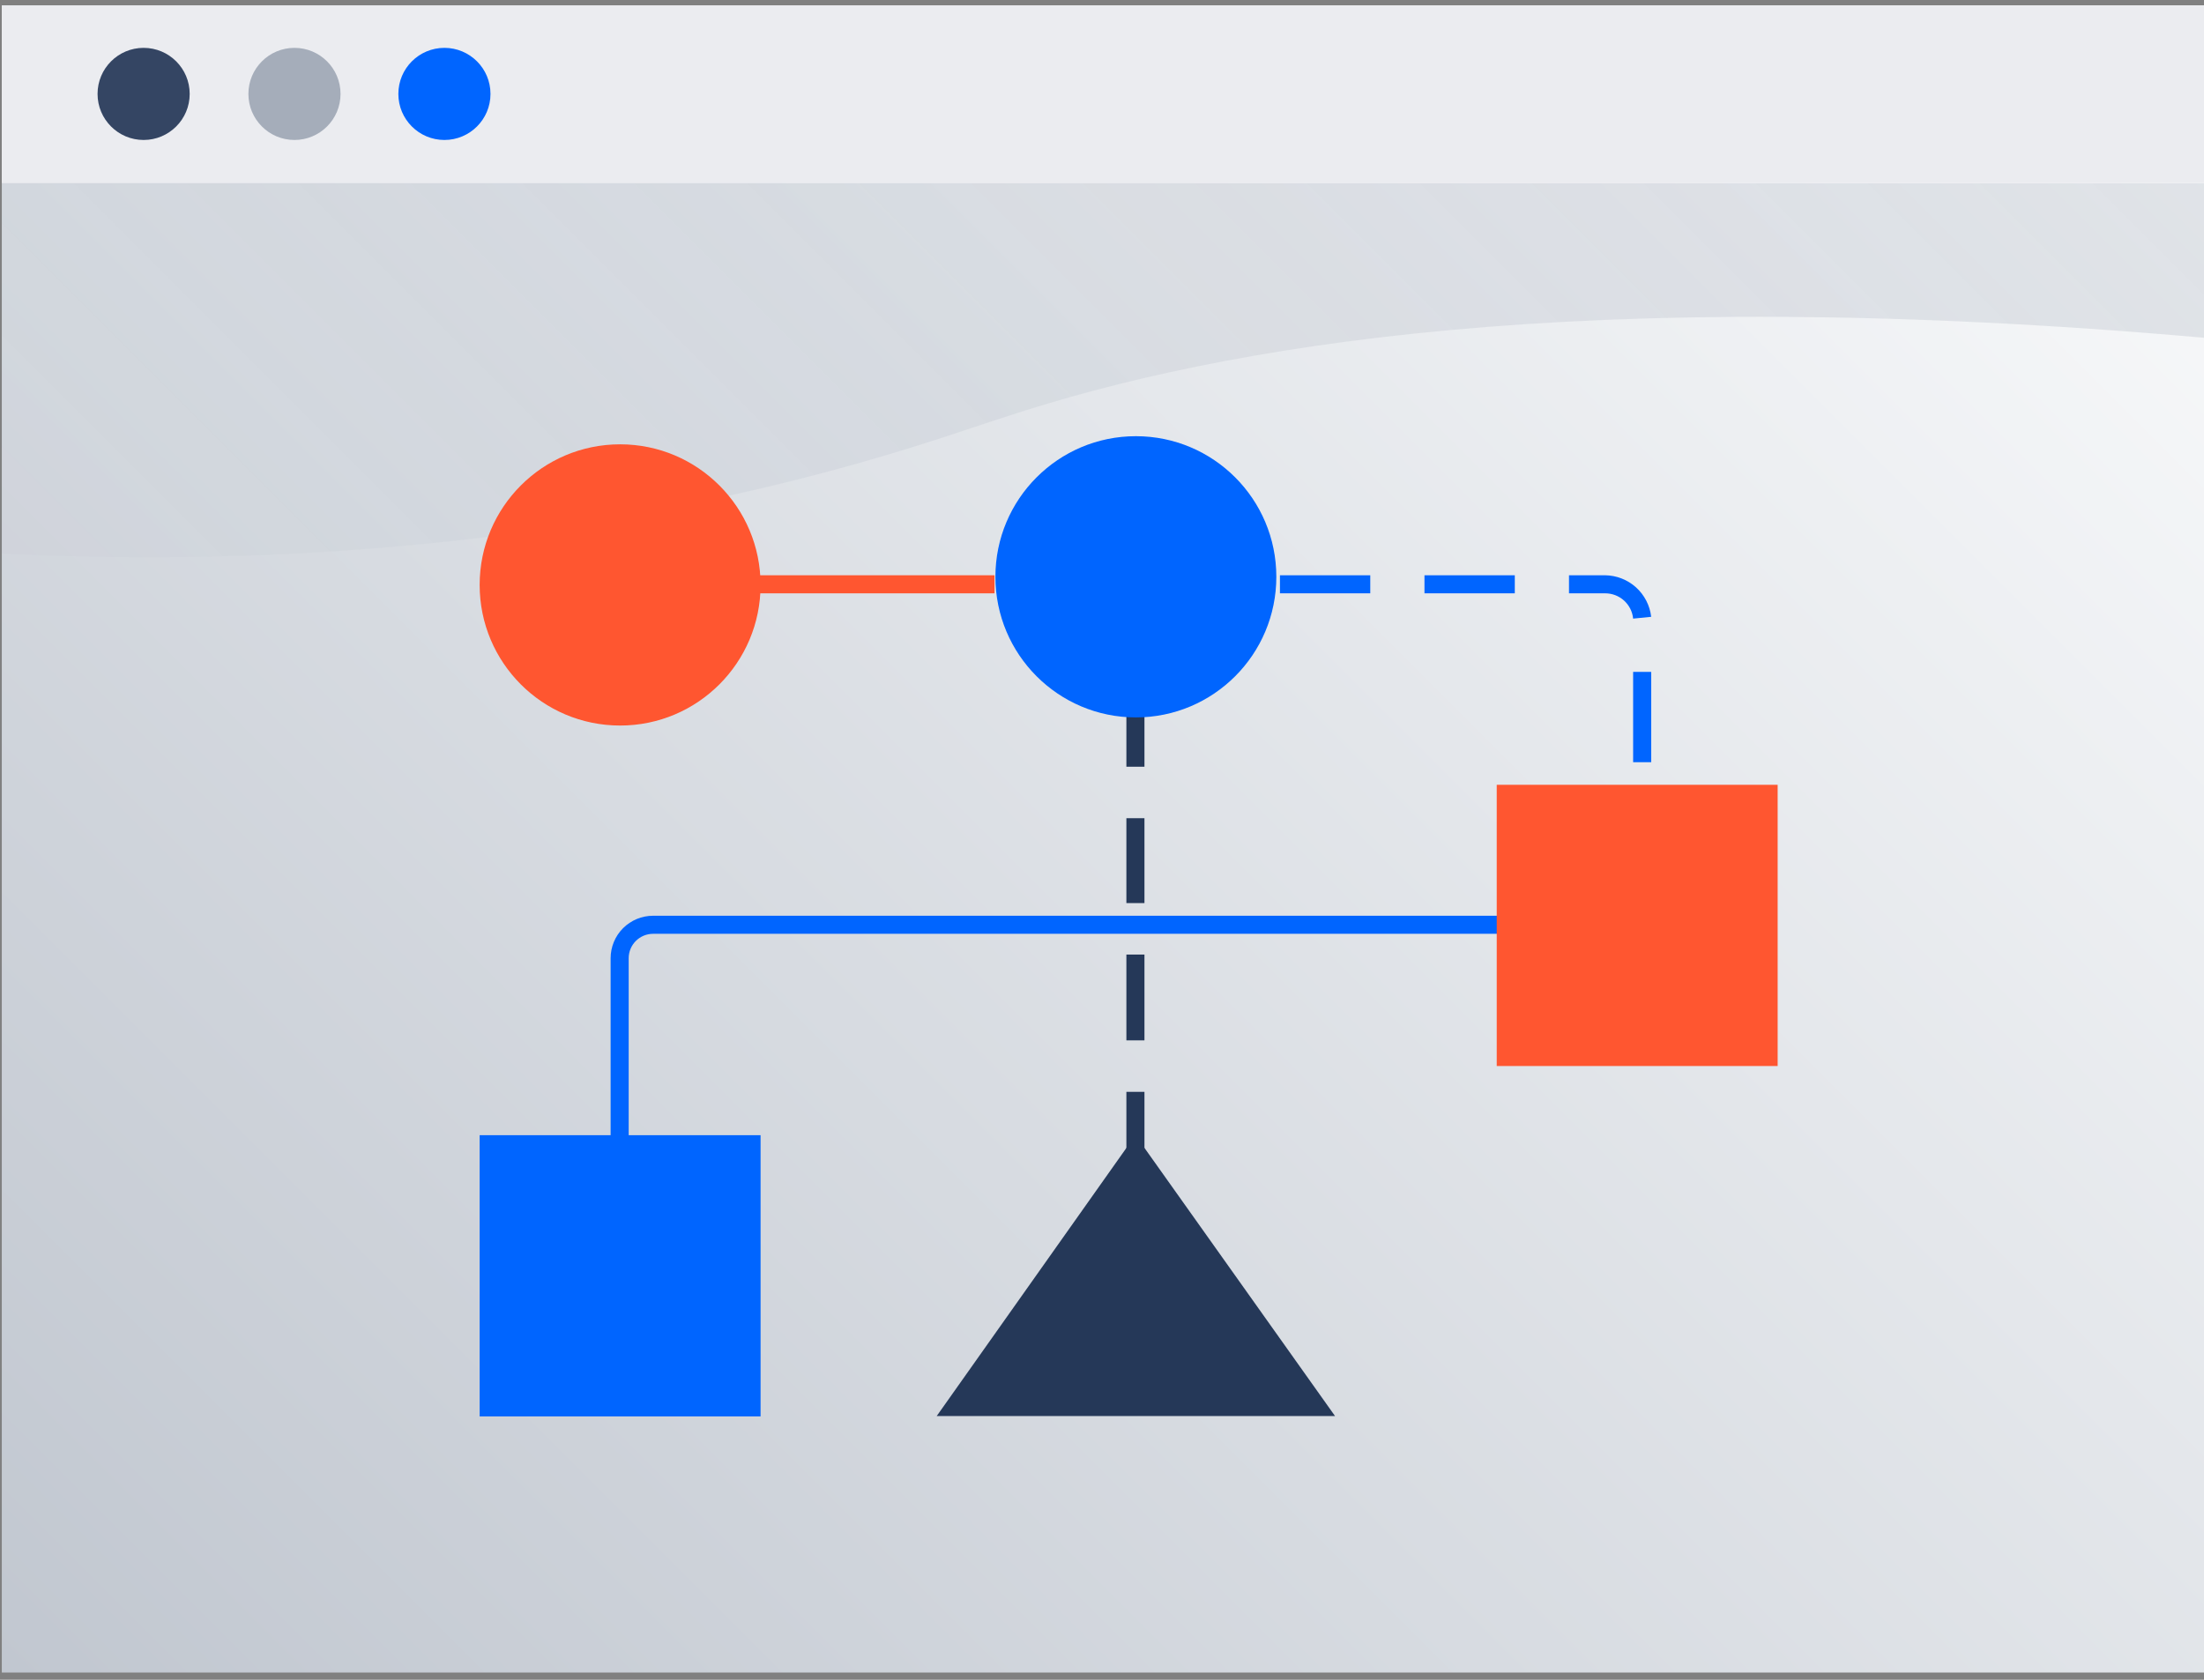 <svg width="244" height="186" viewBox="0 0 244 186" fill="none" xmlns="http://www.w3.org/2000/svg">
<rect x="0" y="0" width="244" height="186" fill="#808080" stroke="none"/>
<g clip-path="url(#clip0)">
<path d="M0.2 0.6H244V185.2H0.2V0.6Z" fill="white" fill-opacity="0.01"/>
<path d="M244 0.6H0.2V185.22H244V0.6Z" fill="url(#paint0_linear)"/>
<path style="mix-blend-mode:multiply" opacity="0.1" d="M244 37.399C174.8 31.299 135.2 38.299 111.5 46.099C106.8 47.599 100.8 49.799 91 52.399C55.3 61.799 22.4 62.399 0.2 61.299V20.299H244V37.399Z" fill="url(#paint1_linear)"/>
<path d="M244 0.6H0.2V20.27H244V0.6Z" fill="#EBECF0"/>
<path d="M15.9 15.499C18.716 15.499 21 13.216 21 10.399C21 7.582 18.716 5.299 15.9 5.299C13.083 5.299 10.8 7.582 10.8 10.399C10.8 13.216 13.083 15.499 15.9 15.499Z" fill="#344563"/>
<path d="M32.6 15.499C35.417 15.499 37.7 13.216 37.7 10.399C37.7 7.582 35.417 5.299 32.6 5.299C29.783 5.299 27.5 7.582 27.5 10.399C27.5 13.216 29.783 15.499 32.6 15.499Z" fill="#A5ADBA"/>
<path d="M49.201 15.499C52.017 15.499 54.301 13.216 54.301 10.399C54.301 7.582 52.017 5.299 49.201 5.299C46.384 5.299 44.101 7.582 44.101 10.399C44.101 13.216 46.384 15.499 49.201 15.499Z" fill="#0065FF"/>
<path d="M69.601 146.1H67.601V106.1C67.601 104.854 68.096 103.658 68.977 102.777C69.859 101.896 71.054 101.4 72.301 101.4H180.801V103.4H72.301C71.585 103.4 70.898 103.685 70.391 104.191C69.885 104.698 69.601 105.384 69.601 106.1V146.1Z" fill="#0065FF"/>
<path d="M126.7 64.699H124.7V69.699H126.7V64.699Z" fill="#253858"/>
<path d="M126.7 145.498H124.7V135.998H126.7V145.498ZM126.7 130.298H124.7V120.898H126.7V130.298ZM126.7 115.198H124.7V105.698H126.7V115.198ZM126.7 99.998H124.7V90.598H126.7V99.998ZM126.7 84.898H124.7V75.398H126.7V84.898Z" fill="#253858"/>
<path d="M126.7 151.199H124.7V156.199H126.7V151.199Z" fill="#253858"/>
<path d="M103.7 156.799L125.7 125.699L147.8 156.799H103.7Z" fill="#253858"/>
<path d="M84.201 125.699H53.101V156.839H84.201V125.699Z" fill="#0065FF"/>
<path d="M141.3 63.869C141.3 55.27 134.338 48.299 125.75 48.299C117.162 48.299 110.2 55.27 110.2 63.869C110.2 72.468 117.162 79.439 125.75 79.439C134.338 79.439 141.3 72.468 141.3 63.869Z" fill="#0065FF"/>
<path d="M182.8 95.199H180.8V90.399H182.8V95.199ZM182.8 84.399H180.8V74.399H182.8V84.399ZM180.8 68.499C180.725 67.73 180.366 67.017 179.793 66.499C179.219 65.981 178.473 65.696 177.7 65.699H173.7V63.699H177.7C178.964 63.715 180.179 64.191 181.118 65.037C182.056 65.884 182.654 67.044 182.8 68.299L180.8 68.499ZM167.7 65.699H157.7V63.699H167.7V65.699ZM151.7 65.699H141.7V63.699H151.7V65.699ZM135.7 65.699H125.7V63.699H135.7V65.699Z" fill="#0065FF"/>
<path d="M110.101 63.699H68.601V65.699H110.101V63.699Z" fill="#FF5630"/>
<path d="M84.201 64.769C84.201 56.17 77.239 49.199 68.651 49.199C60.063 49.199 53.101 56.17 53.101 64.769C53.101 73.368 60.063 80.339 68.651 80.339C77.239 80.339 84.201 73.368 84.201 64.769Z" fill="#FF5630"/>
<path d="M196.8 86.9H165.7V118.04H196.8V86.9Z" fill="#FF5630"/>
</g>
<defs>
<linearGradient id="paint0_linear" x1="15" y1="200.02" x2="229.21" y2="-14.2" gradientUnits="userSpaceOnUse">
<stop stop-color="#C1C7D0"/>
<stop offset="1" stop-color="#FAFBFC"/>
</linearGradient>
<linearGradient id="paint1_linear" x1="44.88" y1="106.029" x2="187.33" y2="-36.411" gradientUnits="userSpaceOnUse">
<stop stop-color="#091E42" stop-opacity="0.1"/>
<stop offset="1" stop-color="#091E42"/>
</linearGradient>
<clipPath id="clip0">
<path d="M0.2 0.6H244V185.2H0.2V0.6Z" fill="white"/>
</clipPath>
</defs>
</svg>
